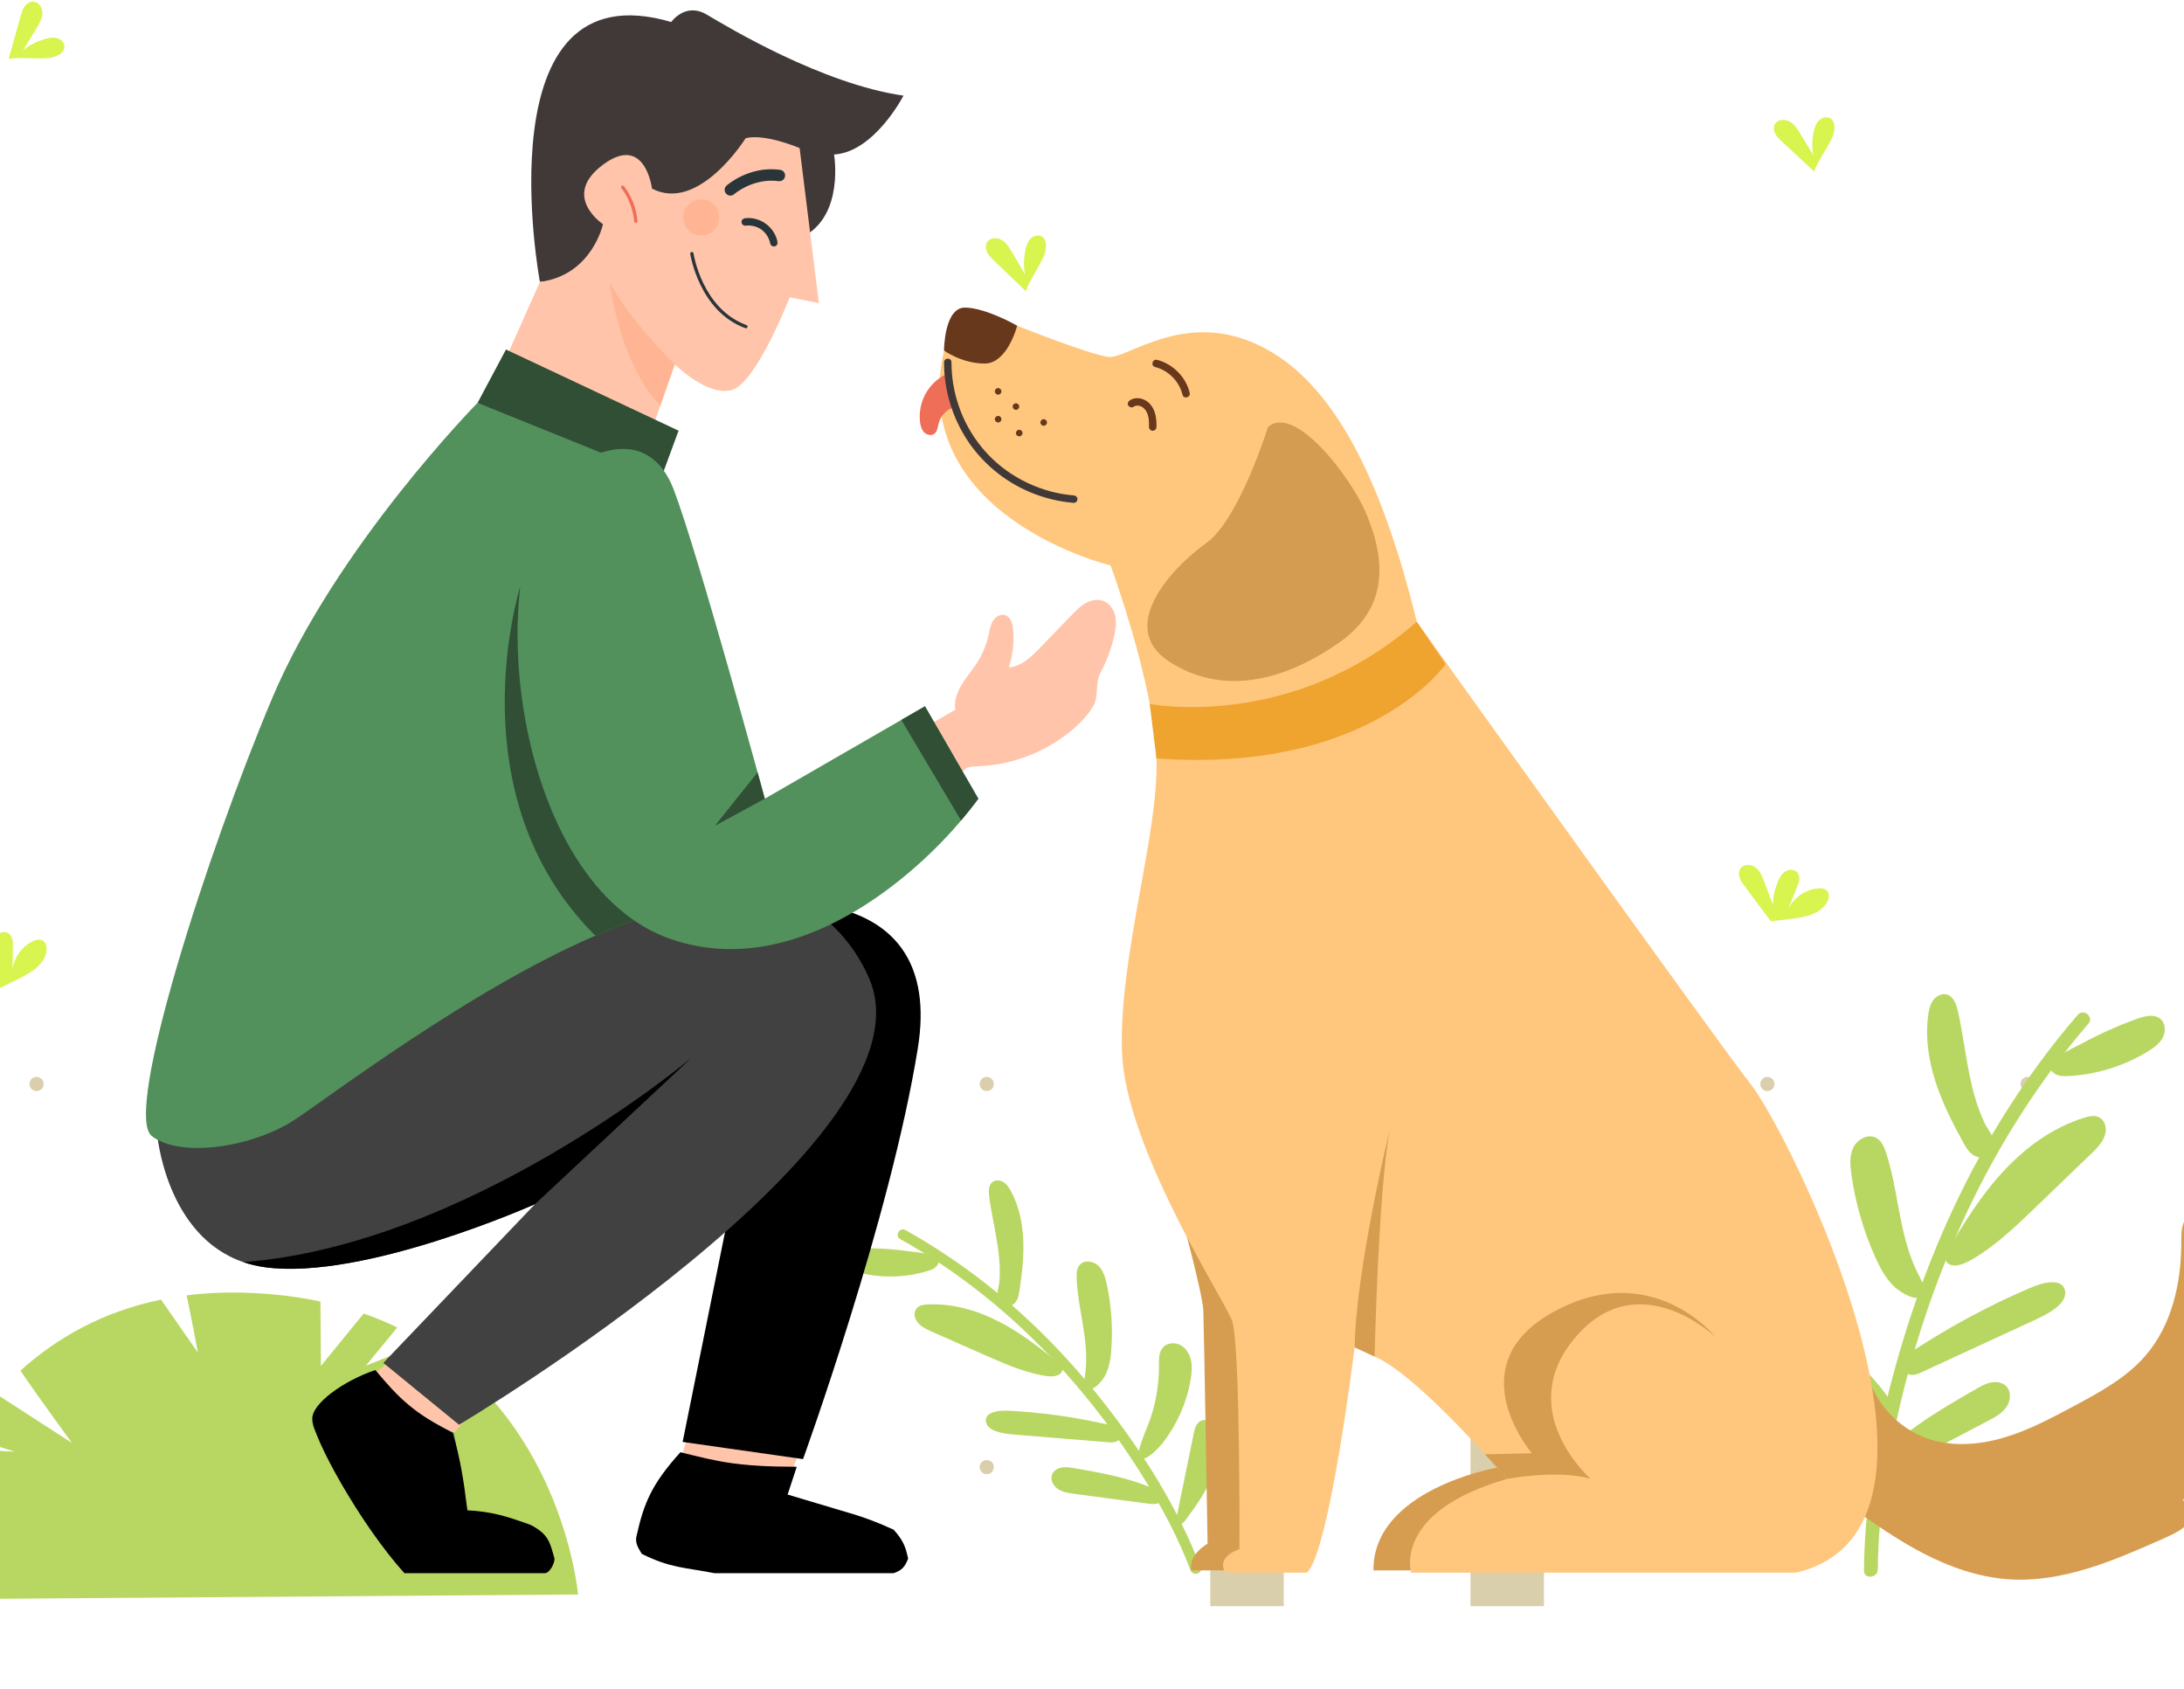 <svg width="375" height="290" viewBox="0 0 375 290" fill="none" xmlns="http://www.w3.org/2000/svg">
<path d="M6.473 187.289C7.138 187.182 7.589 186.556 7.481 185.892C7.373 185.228 6.747 184.777 6.082 184.885C5.417 184.993 4.965 185.618 5.073 186.282C5.181 186.946 5.808 187.397 6.473 187.289Z" fill="#DACFAD"/>
<path d="M6.473 253.064C7.138 252.956 7.589 252.331 7.481 251.667C7.373 251.003 6.747 250.552 6.082 250.659C5.417 250.767 4.965 251.393 5.073 252.057C5.181 252.721 5.808 253.172 6.473 253.064Z" fill="#DACFAD"/>
<path d="M43.639 187.214C44.261 186.957 44.556 186.244 44.299 185.623C44.041 185.001 43.327 184.706 42.705 184.964C42.083 185.221 41.787 185.933 42.045 186.555C42.303 187.176 43.016 187.471 43.639 187.214Z" fill="#DACFAD"/>
<path d="M43.169 253.078C43.843 253.078 44.389 252.533 44.389 251.861C44.389 251.188 43.843 250.643 43.169 250.643C42.495 250.643 41.949 251.188 41.949 251.861C41.949 252.533 42.495 253.078 43.169 253.078Z" fill="#DACFAD"/>
<path d="M80.534 187.213C81.156 186.956 81.452 186.243 81.194 185.622C80.936 185 80.223 184.705 79.6 184.963C78.978 185.22 78.683 185.932 78.94 186.554C79.198 187.175 79.912 187.47 80.534 187.213Z" fill="#DACFAD"/>
<path d="M80.067 253.078C80.741 253.078 81.287 252.533 81.287 251.861C81.287 251.188 80.741 250.643 80.067 250.643C79.394 250.643 78.848 251.188 78.848 251.861C78.848 252.533 79.394 253.078 80.067 253.078Z" fill="#DACFAD"/>
<path d="M125.21 187.214C125.832 186.957 126.128 186.244 125.87 185.623C125.612 185.001 124.899 184.706 124.276 184.964C123.654 185.221 123.358 185.933 123.616 186.555C123.874 187.176 124.587 187.471 125.21 187.214Z" fill="#DACFAD"/>
<path d="M124.745 253.078C125.419 253.078 125.965 252.533 125.965 251.861C125.965 251.188 125.419 250.643 124.745 250.643C124.071 250.643 123.525 251.188 123.525 251.861C123.525 252.533 124.071 253.078 124.745 253.078Z" fill="#DACFAD"/>
<path d="M169.517 187.302C170.189 187.255 170.695 186.672 170.648 186.001C170.6 185.33 170.016 184.825 169.345 184.873C168.673 184.92 168.167 185.503 168.214 186.174C168.262 186.845 168.846 187.35 169.517 187.302Z" fill="#DACFAD"/>
<path d="M169.484 253.077C170.157 253.047 170.678 252.477 170.647 251.806C170.617 251.134 170.047 250.614 169.374 250.644C168.701 250.675 168.18 251.244 168.211 251.916C168.241 252.588 168.811 253.108 169.484 253.077Z" fill="#DACFAD"/>
<path d="M220.421 171.509L214.111 168.043L207.802 171.509V275.73H220.421V171.509Z" fill="#DACFAD"/>
<path d="M214.193 187.302C214.865 187.255 215.371 186.672 215.323 186.001C215.276 185.33 214.692 184.825 214.02 184.873C213.348 184.92 212.842 185.503 212.89 186.174C212.938 186.845 213.521 187.35 214.193 187.302Z" fill="#DACFAD"/>
<path d="M214.165 253.077C214.838 253.047 215.359 252.477 215.328 251.806C215.298 251.134 214.727 250.614 214.054 250.644C213.381 250.675 212.861 251.244 212.891 251.916C212.922 252.588 213.492 253.108 214.165 253.077Z" fill="#DACFAD"/>
<path d="M265.102 171.509L258.792 168.043L252.482 171.509V275.73H265.102V171.509Z" fill="#DACFAD"/>
<path d="M258.874 187.302C259.546 187.255 260.052 186.672 260.004 186.001C259.956 185.33 259.373 184.825 258.701 184.873C258.029 184.92 257.523 185.503 257.571 186.174C257.619 186.845 258.202 187.35 258.874 187.302Z" fill="#DACFAD"/>
<path d="M258.846 253.077C259.519 253.047 260.039 252.477 260.009 251.806C259.978 251.134 259.408 250.614 258.735 250.644C258.062 250.675 257.541 251.244 257.572 251.916C257.602 252.588 258.173 253.108 258.846 253.077Z" fill="#DACFAD"/>
<path d="M303.558 187.302C304.229 187.255 304.735 186.672 304.688 186.001C304.64 185.33 304.057 184.825 303.385 184.873C302.713 184.92 302.207 185.503 302.254 186.174C302.302 186.845 302.886 187.35 303.558 187.302Z" fill="#DACFAD"/>
<path d="M303.524 253.077C304.197 253.047 304.718 252.477 304.687 251.806C304.657 251.134 304.087 250.614 303.414 250.644C302.741 250.675 302.22 251.244 302.251 251.916C302.281 252.588 302.851 253.108 303.524 253.077Z" fill="#DACFAD"/>
<path d="M348.238 187.302C348.91 187.255 349.416 186.672 349.368 186.001C349.321 185.33 348.737 184.825 348.065 184.873C347.393 184.92 346.887 185.503 346.935 186.174C346.983 186.845 347.566 187.35 348.238 187.302Z" fill="#DACFAD"/>
<path d="M348.205 253.077C348.878 253.047 349.399 252.477 349.368 251.806C349.338 251.134 348.767 250.614 348.094 250.644C347.421 250.675 346.901 251.244 346.931 251.916C346.962 252.588 347.532 253.108 348.205 253.077Z" fill="#DACFAD"/>
<path d="M99.259 273.726L-17.561 274.59C-17.561 274.59 -15.501 261.656 -7.444 248.603L2.528 249.221L-6.054 246.446C-4.441 244.039 -2.617 241.652 -0.552 239.365L12.348 247.704C12.231 247.542 6.475 239.682 3.508 235.299C9.682 229.723 17.58 225.178 27.643 223.103L33.977 232.191C33.977 232.191 32.902 226.373 32.046 222.375C35.488 221.941 39.161 221.783 43.08 221.952C47.378 222.138 51.349 222.65 55.02 223.427L55.102 234.494L62.444 225.495C64.476 226.206 66.397 227.007 68.212 227.883L62.837 234.437L72.858 230.423C96.79 245.145 99.259 273.726 99.259 273.726Z" fill="#B8D762"/>
<path d="M320.052 269.621C320.159 255.512 323.19 241.381 327.424 227.965C331.371 215.457 336.709 203.378 343.607 192.207C347.514 185.877 351.891 179.856 356.749 174.22C357.75 173.059 359.586 174.574 358.585 175.735C341.658 195.373 330.813 219.618 325.428 244.85C323.703 252.934 322.489 261.148 322.425 269.425C322.414 270.941 320.04 271.155 320.052 269.621Z" fill="#B8D762"/>
<path d="M338.227 184.793C337.453 181.061 337.017 177.263 336.166 173.547C335.9 172.383 335.417 171.041 334.263 170.726C333.4 170.49 332.464 170.98 331.935 171.702C331.407 172.423 331.21 173.331 331.085 174.216C330.548 178.03 331.127 181.94 332.301 185.609C333.475 189.278 335.229 192.734 337.084 196.111C337.448 196.773 337.826 197.446 338.384 197.956C338.942 198.466 339.722 198.795 340.461 198.631C341.539 198.391 342.071 197.258 342.214 196.258C342.392 195.016 341.303 193.902 340.778 192.81C339.56 190.272 338.798 187.541 338.227 184.793ZM343.554 201.549C347.472 197.205 352.331 193.556 357.934 191.862C358.712 191.626 359.573 191.434 360.316 191.761C361.048 192.083 361.504 192.874 361.567 193.67C361.63 194.466 361.347 195.258 360.926 195.937C360.416 196.759 359.711 197.44 359.013 198.112C355.838 201.169 352.662 204.227 349.487 207.285C346.205 210.445 342.887 213.634 338.985 215.99C337.901 216.644 335.86 217.791 334.584 216.96C333.363 216.165 334.492 214.586 335.004 213.715C336.635 210.94 338.343 208.204 340.255 205.611C341.291 204.207 342.385 202.845 343.554 201.549ZM367.025 174.869C368.336 174.4 369.954 174.024 370.993 174.949C371.864 175.724 371.884 177.144 371.33 178.169C370.776 179.194 369.783 179.9 368.788 180.508C364.679 183.019 359.935 184.484 355.125 184.728C354.381 184.766 353.597 184.766 352.947 184.404C349.694 182.596 356.214 179.819 357.382 179.184C360.478 177.5 363.705 176.056 367.025 174.869ZM328.126 215.864C326.005 210.11 325.759 203.823 323.883 197.985C323.547 196.941 323.084 195.824 322.11 195.318C320.712 194.593 318.908 195.579 318.219 196.995C317.531 198.41 317.667 200.073 317.887 201.631C318.58 206.52 319.964 211.309 321.986 215.815C322.844 217.727 323.85 219.633 325.417 221.028C326.336 221.845 329.449 223.886 330.302 222.1C330.721 221.223 330.145 220.237 329.749 219.483C329.133 218.31 328.584 217.107 328.126 215.864ZM348.066 221.321C349.394 220.747 350.766 220.187 352.212 220.123C352.899 220.092 353.649 220.203 354.132 220.692C354.651 221.218 354.72 222.071 354.459 222.761C354.197 223.451 353.66 224.001 353.085 224.464C351.836 225.471 350.361 226.153 348.904 226.826L335.88 232.834C333.829 233.781 331.778 234.727 329.727 235.673C328.041 236.451 326.443 235.996 326.987 233.849C327.357 232.391 328.534 231.833 329.736 231.064C333.487 228.665 337.362 226.46 341.342 224.461C343.552 223.35 345.795 222.303 348.066 221.321ZM320.057 234.923C317.027 231.474 314.655 227.45 313.106 223.13C312.615 221.762 312.1 220.232 310.819 219.542C309.535 218.851 307.826 219.33 306.865 220.425C305.903 221.521 305.618 223.089 305.824 224.531C306.03 225.972 306.677 227.313 307.401 228.578C310.009 233.136 313.746 237.045 318.186 239.858C319.107 240.441 323.704 242.974 324.503 241.282C324.884 240.475 323.318 238.705 322.876 238.137C322.001 237.011 320.997 235.993 320.057 234.923ZM339.322 238.435C340.133 237.97 340.962 237.498 341.879 237.321C342.797 237.143 343.835 237.311 344.487 237.98C345.404 238.922 345.233 240.54 344.466 241.607C343.699 242.673 342.491 243.321 341.327 243.931C336.141 246.649 330.955 249.367 325.769 252.085C324.749 252.62 322.385 253.087 322.5 251.193C322.58 249.874 324.44 248.565 325.327 247.78C328.029 245.389 331.033 243.365 334.109 241.49C335.828 240.441 337.575 239.437 339.322 238.435ZM311.026 240.447C310.65 239.838 310.263 239.217 309.704 238.768C309.146 238.32 308.374 238.07 307.699 238.31C306.626 238.693 306.297 240.045 306.299 241.183C306.307 244.977 308.204 248.572 310.768 251.372C313.332 254.172 316.538 256.294 319.708 258.385C320.446 258.872 322.126 259.24 321.86 257.818C321.779 257.385 321.22 256.899 320.978 256.542C320.493 255.824 320.063 255.064 319.608 254.328C317.796 251.396 315.983 248.465 314.171 245.534C313.123 243.838 312.075 242.142 311.026 240.447ZM206.143 269.094C202.408 259.152 196.602 249.95 190.131 241.564C184.099 233.745 177.194 226.59 169.423 220.479C165.02 217.017 160.366 213.894 155.472 211.167C154.463 210.605 153.559 212.15 154.567 212.712C171.621 222.212 185.572 236.542 195.92 252.98C199.235 258.247 202.223 263.737 204.415 269.57C204.816 270.638 206.549 270.175 206.143 269.094Z" fill="#B8D762"/>
<path d="M171.302 213.851C170.882 211.014 170.205 208.217 169.842 205.371C169.729 204.48 169.722 203.406 170.455 202.885C171.004 202.496 171.793 202.6 172.353 202.973C172.914 203.347 173.289 203.937 173.606 204.53C174.975 207.086 175.579 209.999 175.701 212.896C175.823 215.792 175.479 218.687 175.045 221.553C174.959 222.116 174.867 222.689 174.604 223.194C174.342 223.698 173.877 224.132 173.312 224.207C172.488 224.316 171.818 223.653 171.458 222.984C171.01 222.151 171.49 221.083 171.578 220.175C171.781 218.068 171.611 215.94 171.302 213.851ZM171.883 227.069C167.987 225.012 163.608 223.69 159.209 223.941C158.599 223.976 157.94 224.063 157.5 224.486C157.066 224.903 156.949 225.579 157.111 226.158C157.273 226.737 157.678 227.224 158.151 227.594C158.725 228.044 159.4 228.343 160.067 228.637C163.104 229.977 166.141 231.316 169.178 232.656C172.317 234.041 175.488 235.436 178.856 236.092C179.792 236.275 181.532 236.557 182.218 235.64C182.875 234.763 181.667 233.938 181.08 233.456C179.207 231.916 177.291 230.424 175.268 229.087C174.172 228.362 173.045 227.683 171.883 227.069ZM148.379 214.284C147.331 214.291 146.09 214.444 145.595 215.367C145.181 216.139 145.535 217.148 146.192 217.729C146.849 218.31 147.734 218.552 148.595 218.724C152.149 219.436 155.881 219.245 159.344 218.174C159.879 218.008 160.434 217.806 160.8 217.382C162.629 215.263 157.302 214.987 156.311 214.84C153.687 214.451 151.032 214.264 148.379 214.284ZM186.498 233.196C186.504 228.582 185.048 224.075 184.859 219.464C184.826 218.64 184.864 217.731 185.421 217.122C186.221 216.247 187.751 216.478 188.604 217.301C189.458 218.123 189.793 219.333 190.042 220.491C190.82 224.124 191.084 227.867 190.824 231.573C190.713 233.147 190.496 234.754 189.75 236.144C189.313 236.96 187.642 239.207 186.576 238.165C186.053 237.654 186.204 236.808 186.289 236.172C186.42 235.185 186.496 234.193 186.498 233.196ZM173.822 242.208C172.735 242.145 171.619 242.104 170.581 242.432C170.087 242.589 169.586 242.861 169.372 243.331C169.142 243.837 169.314 244.458 169.678 244.878C170.041 245.298 170.563 245.548 171.089 245.727C172.234 246.115 173.453 246.216 174.657 246.314C178.244 246.607 181.831 246.9 185.419 247.193C187.113 247.331 188.807 247.47 190.502 247.608C191.896 247.722 192.907 246.987 191.966 245.611C191.326 244.676 190.35 244.586 189.301 244.353C186.028 243.628 182.718 243.072 179.387 242.688C177.537 242.474 175.681 242.314 173.822 242.208ZM197.142 244.578C198.389 241.357 199.021 237.9 198.995 234.447C198.987 233.354 198.955 232.139 199.681 231.32C200.409 230.5 201.741 230.396 202.705 230.922C203.668 231.448 204.276 232.482 204.504 233.554C204.732 234.626 204.623 235.741 204.439 236.822C203.778 240.717 202.151 244.446 199.743 247.582C199.244 248.232 196.652 251.21 195.649 250.221C195.17 249.749 195.818 248.094 195.982 247.578C196.309 246.556 196.755 245.577 197.142 244.578ZM184.438 252.041C183.745 251.922 183.037 251.802 182.342 251.914C181.648 252.026 180.958 252.413 180.671 253.055C180.267 253.957 180.807 255.056 181.626 255.612C182.444 256.167 183.466 256.312 184.447 256.443C188.816 257.022 193.186 257.603 197.555 258.182C198.414 258.296 200.207 258.015 199.634 256.707C199.235 255.796 197.581 255.351 196.751 255.026C194.222 254.035 191.575 253.381 188.914 252.851C187.427 252.555 185.933 252.297 184.438 252.041ZM204.955 246.146C205.063 245.619 205.176 245.08 205.454 244.618C205.732 244.157 206.213 243.781 206.752 243.776C207.61 243.77 208.193 244.64 208.486 245.444C209.465 248.127 209.057 251.158 207.971 253.8C206.885 256.442 205.17 258.77 203.472 261.067C203.077 261.602 201.985 262.296 201.804 261.223C201.749 260.896 202.018 260.408 202.096 260.093C202.253 259.461 202.36 258.812 202.49 258.174C203.011 255.634 203.532 253.094 204.052 250.554C204.353 249.085 204.654 247.616 204.955 246.146Z" fill="#B8D762"/>
<path d="M256.667 252.03C256.667 252.03 235.705 255.795 235.824 269.586H260.183L269.019 261.409C269.019 261.409 270.755 253.171 268.486 251.707C266.217 250.243 256.667 252.03 256.667 252.03ZM202.458 207.285C202.458 207.285 206.491 221.93 206.613 224.981C206.736 228.032 207.347 265.009 207.347 265.009C207.347 265.009 204.047 266.779 204.536 269.586H216.605C216.605 269.586 218.438 224.767 218.621 223.211C218.805 221.655 222.288 211.953 221.554 211.495C220.821 211.038 202.458 207.285 202.458 207.285ZM320.454 235.17C321.652 240.592 325.851 245.252 331.126 247.011C335.29 248.4 339.881 248.037 344.09 246.791C348.299 245.545 352.203 243.461 356.074 241.391C360.505 239.021 365.041 236.569 368.337 232.78C372.924 227.507 374.556 220.22 374.529 213.236C374.522 211.596 374.547 209.696 375.835 208.679C377.427 207.421 379.836 208.433 381.238 209.899C383.343 212.099 384.36 215.114 385.012 218.087C388.04 231.9 384.094 247.056 374.713 257.648C375.6 257.383 376.155 257.448 377.042 257.183C377.515 258.755 376.775 260.491 375.607 261.645C374.438 262.799 372.9 263.491 371.399 264.159C362.932 267.923 354.031 271.769 344.787 271.11C339.722 270.749 334.828 269.03 330.317 266.702C325.806 264.375 321.639 261.444 317.505 258.5C317.136 250.584 318.502 242.851 320.454 235.17Z" fill="#D69D50"/>
<path d="M174.652 55.913C174.652 55.913 187.103 60.901 190.341 61.268C193.58 61.634 203.296 53.152 216.129 59.254C228.962 65.356 237.273 82.319 243.262 106.727C243.262 106.727 295.951 180.339 300.49 185.96C307.044 194.075 341.097 262.294 308.373 269.983H242.315C242.315 269.983 239.015 259.549 258.814 253.874L254.964 249.664C254.964 249.664 242.498 235.568 236.02 232.883L232.598 231.297C232.598 231.297 228.244 266.6 224.394 269.983H210.431C210.431 269.983 208.506 267.496 212.814 265.94C212.814 265.94 212.997 230.519 211.531 226.675C210.064 222.83 193.198 197.019 192.648 180.544C192.098 164.069 198.99 143.201 198.569 130.204C198.148 117.207 190.685 97.07 190.685 97.07C190.685 97.07 155.555 88.619 162.094 60.169L174.652 55.913Z" fill="#FFC77D"/>
<path d="M197.503 69.394C196.658 68.401 195.098 67.99 193.963 68.745C193.685 68.93 193.539 69.317 193.734 69.619C193.912 69.897 194.312 70.047 194.609 69.849C194.66 69.815 194.711 69.783 194.764 69.754C194.784 69.743 194.866 69.712 194.867 69.709C194.956 69.68 195.047 69.655 195.139 69.64C195.164 69.64 195.244 69.634 195.25 69.634C195.311 69.632 195.372 69.633 195.433 69.637C195.444 69.638 195.543 69.653 195.548 69.652C195.594 69.662 195.64 69.67 195.685 69.682C195.744 69.698 195.802 69.719 195.86 69.737C195.88 69.743 195.89 69.745 195.897 69.746C195.904 69.751 195.915 69.757 195.933 69.767C196.033 69.82 196.131 69.874 196.224 69.939C196.25 69.956 196.275 69.975 196.3 69.993C196.26 69.963 196.257 69.963 196.291 69.99C196.338 70.031 196.384 70.073 196.429 70.116C196.473 70.16 196.516 70.205 196.557 70.251C196.569 70.265 196.627 70.335 196.644 70.356C196.662 70.382 196.7 70.435 196.705 70.443C196.739 70.495 196.773 70.548 196.805 70.602C196.869 70.71 196.926 70.822 196.978 70.936C196.986 70.951 196.989 70.959 196.994 70.969C196.997 70.979 197.002 70.993 197.01 71.016C197.031 71.075 197.053 71.133 197.072 71.193C197.116 71.332 197.153 71.473 197.184 71.615C197.294 72.129 197.302 72.729 197.286 73.311C197.277 73.646 197.587 73.966 197.926 73.95C198.281 73.934 198.557 73.669 198.566 73.311C198.604 71.921 198.436 70.492 197.503 69.394Z" fill="#68381D"/>
<path d="M217.72 73.304C217.72 73.304 212.77 89.23 207.087 93.257C201.404 97.284 191.596 107.627 200.762 113.577C209.929 119.526 220.562 116.963 230.095 110.19C239.628 103.417 237.061 93.989 234.495 87.949C231.928 81.908 222.303 69.277 217.72 73.304Z" fill="#D49C50"/>
<path d="M174.65 55.913C174.65 55.913 173 62.457 169.012 62.411C165.025 62.365 162.092 60.169 162.092 60.169C162.092 60.169 162.092 52.709 165.758 52.801C169.425 52.892 174.65 55.913 174.65 55.913Z" fill="#68381D"/>
<path d="M232.599 231.296L236.021 232.882C236.021 232.882 236.632 205.18 238.587 194.074C238.587 194.074 232.782 218.055 232.599 231.296ZM258.814 253.873C258.814 253.873 267.614 252.225 273.114 253.873C273.114 253.873 259.731 242.157 270.547 229.526C281.364 216.895 294.563 229.526 294.563 229.526C294.563 229.526 283.747 215.98 266.881 225.133C250.015 234.286 263.031 249.48 263.031 249.48L254.965 249.663L258.814 253.873Z" fill="#D69D50"/>
<path d="M164.342 69.781C162.862 70.01 161.57 71.173 161.189 72.618C161.01 73.296 160.962 74.107 160.381 74.5C159.849 74.86 159.076 74.65 158.64 74.177C158.204 73.705 158.04 73.044 157.968 72.406C157.783 70.767 158.115 69.073 158.906 67.624C159.697 66.176 160.943 64.98 162.424 64.248L164.342 69.781Z" fill="#EF6E58"/>
<path d="M171.949 67.186C171.949 67.498 171.696 67.751 171.384 67.751C171.071 67.751 170.818 67.498 170.818 67.186C170.818 66.874 171.071 66.622 171.384 66.622C171.696 66.622 171.949 66.874 171.949 67.186ZM171.949 71.961C171.949 72.273 171.696 72.526 171.384 72.526C171.071 72.526 170.818 72.273 170.818 71.961C170.818 71.65 171.071 71.397 171.384 71.397C171.696 71.397 171.949 71.65 171.949 71.961ZM175.57 74.341C175.57 74.653 175.317 74.905 175.004 74.905C174.692 74.905 174.439 74.653 174.439 74.341C174.439 74.029 174.692 73.777 175.004 73.777C175.317 73.777 175.57 74.029 175.57 74.341ZM175.004 69.795C175.004 70.106 174.751 70.359 174.439 70.359C174.127 70.359 173.874 70.106 173.874 69.795C173.874 69.483 174.127 69.23 174.439 69.23C174.751 69.23 175.004 69.483 175.004 69.795ZM179.771 72.526C179.771 72.837 179.518 73.09 179.206 73.09C178.893 73.09 178.64 72.837 178.64 72.526C178.64 72.214 178.893 71.961 179.206 71.961C179.518 71.961 179.771 72.214 179.771 72.526ZM204.278 67.433C203.618 64.711 201.386 62.463 198.669 61.774C197.87 61.572 197.529 62.804 198.328 63.007C200.631 63.591 202.484 65.466 203.043 67.772C203.237 68.572 204.472 68.233 204.278 67.433Z" fill="#68381D"/>
<path d="M197.414 120.845C197.414 120.845 221.733 125.626 243.259 106.726L248.214 114.029C248.214 114.029 235.256 132.857 198.566 130.203L197.414 120.845Z" fill="#EFA430"/>
<path d="M184.364 85.048C179.976 84.691 175.714 83.011 172.225 80.336C168.694 77.628 166.036 73.855 164.607 69.65C163.79 67.246 163.367 64.73 163.374 62.19C163.376 61.368 162.096 61.366 162.094 62.19C162.08 66.936 163.507 71.675 166.129 75.633C168.714 79.534 172.44 82.608 176.748 84.441C179.175 85.473 181.734 86.112 184.364 86.326C184.709 86.354 185.004 86.012 185.004 85.687C185.004 85.318 184.71 85.076 184.364 85.048ZM92.704 48.395C92.704 48.395 82.56 -5.832 115.256 3.78C115.256 3.78 117.66 0.312 121.368 2.513C125.075 4.714 141.207 14.418 155.134 16.419C155.134 16.419 150.124 26.124 143.21 26.524C143.21 26.524 145.014 36.929 137.9 40.631C130.786 44.333 92.704 48.395 92.704 48.395Z" fill="#403937"/>
<path d="M110.154 78.869L115.856 62.542C115.856 62.542 121.467 68.143 125.676 66.943C129.884 65.744 135.595 51.037 135.595 51.037L140.605 52.037L137.299 25.424C137.299 25.424 131.387 22.873 128.03 23.723C128.03 23.723 120.015 36.58 111.949 32.378C111.949 32.378 110.796 22.873 103.532 28.276C96.268 33.678 103.532 38.48 103.532 38.48C103.532 38.48 101.672 47.235 92.704 48.396L84.378 67.112L110.154 78.869Z" fill="#FFC4AA"/>
<path d="M128.081 56.352C128.049 56.352 128.016 56.347 127.984 56.336C120.036 53.444 118.532 43.671 118.518 43.573C118.495 43.419 118.602 43.277 118.756 43.255C118.91 43.233 119.051 43.339 119.074 43.492C119.088 43.587 120.548 53.032 128.177 55.808C128.323 55.861 128.398 56.022 128.345 56.168C128.303 56.282 128.195 56.352 128.081 56.352Z" fill="#2A353A"/>
<path d="M109.177 38.278C109.033 38.278 108.91 38.168 108.897 38.022C108.576 34.496 106.713 32.334 106.695 32.312C106.592 32.196 106.604 32.018 106.721 31.916C106.837 31.814 107.015 31.826 107.117 31.942C107.199 32.035 109.119 34.255 109.457 37.971C109.471 38.126 109.357 38.262 109.202 38.276C109.194 38.277 109.185 38.278 109.177 38.278Z" fill="#EF6E58"/>
<path d="M125.407 33.574C125.135 33.574 124.863 33.462 124.669 33.242C124.31 32.836 124.348 32.217 124.753 31.858C124.912 31.718 128.693 28.431 133.956 29.152C134.495 29.226 134.871 29.721 134.797 30.259C134.724 30.796 134.228 31.17 133.689 31.099C129.342 30.504 126.089 33.302 126.057 33.33C125.87 33.494 125.638 33.574 125.407 33.574ZM133.495 41.502C132.988 38.973 130.534 37.164 127.96 37.459C127.616 37.498 127.32 37.725 127.32 38.098C127.32 38.413 127.614 38.777 127.96 38.737C128.994 38.619 130.031 38.86 130.865 39.511C131.587 40.076 132.076 40.918 132.261 41.842C132.329 42.18 132.732 42.375 133.048 42.288C133.401 42.191 133.563 41.842 133.495 41.502Z" fill="#2A353A"/>
<path d="M115.855 62.543C115.855 62.543 107.867 54.761 104.689 48.396C104.689 48.396 106.177 62.095 113.378 69.637L115.855 62.543ZM123.509 37.321C123.509 39.033 122.119 40.422 120.404 40.422C118.689 40.422 117.299 39.033 117.299 37.321C117.299 35.609 118.689 34.221 120.404 34.221C122.119 34.221 123.509 35.609 123.509 37.321Z" fill="#FFB594"/>
<path d="M117.005 250.075L121.283 236.406L140.654 240.19L135.643 253.431L117.005 250.075Z" fill="#FFC4AA"/>
<path d="M131.322 155.206C131.322 155.206 162.274 150.813 157.599 179.919C152.924 209.025 137.884 250.484 137.884 250.484L117.211 247.535L127.045 198.865L131.322 155.206Z" fill="black"/>
<path d="M116.795 249.389C116.795 249.389 110.899 255.988 109.687 263.245C109.419 264.849 110.272 266.43 111.769 267.069C117.658 269.582 123.013 269.586 130.682 269.586H153.371C154.869 269.586 155.956 268.162 155.559 266.72L155.429 266.248C154.754 263.798 152.774 261.924 150.288 261.382L135.235 256.589L136.717 251.997C136.717 251.997 122.559 251.754 116.795 249.389Z" fill="#396FBC"/>
<path d="M64.556 235.629L73.019 228.703L83.515 239.885L77.939 245.971L72.622 248.26L67.947 243.866L64.556 235.629Z" fill="#FFC4AA"/>
<path d="M78.817 244.586L65.823 233.969L91.868 206.708C91.454 206.893 62.538 219.748 45.673 217.567C44.274 217.388 42.981 217.08 41.782 216.669C28.415 212.095 26.975 194.623 26.975 194.623L88.731 147.518C88.731 147.518 137.459 140.377 149.265 168.02C161.072 195.661 78.817 244.586 78.817 244.586Z" fill="#424141"/>
<path d="M118.753 181.571L91.874 206.706L91.869 206.708C91.455 206.893 62.539 219.748 45.674 217.568C44.275 217.388 42.982 217.08 41.783 216.669C80.366 213.719 118.167 182.067 118.753 181.571Z" fill="black"/>
<path d="M64.555 235.628C64.555 235.628 60.646 236.506 54.925 241.142C53.66 242.167 53.251 243.916 53.949 245.384C56.695 251.162 63.951 265.522 70.055 269.585H92.744C94.242 269.585 95.328 268.161 94.931 266.719L94.801 266.247C94.126 263.797 92.147 261.923 89.661 261.381L80.266 259.334L77.938 245.971C77.938 245.971 67.305 241.211 64.555 235.628ZM114.878 156.302C114.091 156.484 113.296 156.69 112.489 156.916C109.197 157.838 105.743 159.109 102.22 160.624C80.649 169.912 56.472 188.395 50.529 192.273C43.38 196.941 31.005 198.865 26.057 195.021C21.107 191.176 35.68 146.144 46.679 119.995C57.681 93.846 82.001 69.153 82.001 69.153L106.628 72.89C106.628 72.89 138.527 150.812 114.878 156.302Z" fill="#52905C"/>
<path d="M64.443 235.187C58.684 237.176 53.631 241 53.631 243.492C53.631 246.814 61.948 261.763 69.434 270.068H93.554C94.386 270.068 95.217 268.407 95.217 267.576C94.445 265.052 94.386 263.424 91.059 261.763C86.713 260.176 84.292 259.501 80.246 259.271C79.604 253.947 79.016 250.401 77.751 245.983C71.072 242.563 68.602 240.17 64.443 235.187Z" fill="black"/>
<path d="M112.491 156.916C109.199 157.838 105.745 159.109 102.222 160.624C77.933 136.493 89.346 100.641 89.346 100.641C87.018 139.025 112.491 156.916 112.491 156.916Z" fill="#304F35"/>
<path d="M113.578 81.907L116.512 73.935L86.877 60.001L82.004 69.154L113.578 81.907Z" fill="#304F35"/>
<path d="M164.654 133.667L159.704 124.331L164.043 121.829C163.76 120.385 164.35 118.844 165.098 117.577C165.847 116.31 166.834 115.2 167.641 113.97C168.639 112.449 169.358 110.746 169.752 108.97C169.932 108.156 170.054 107.304 170.491 106.593C170.928 105.882 171.797 105.349 172.593 105.604C173.525 105.902 173.852 107.039 173.946 108.012C174.16 110.217 173.907 112.465 173.207 114.567C175.411 114.438 177.167 112.661 178.7 111.076C180.469 109.245 182.238 107.415 184.007 105.585C184.743 104.825 185.492 104.053 186.416 103.537C187.339 103.021 188.48 102.789 189.467 103.171C190.553 103.591 191.267 104.691 191.497 105.832C191.727 106.973 191.542 108.155 191.28 109.288C190.776 111.466 189.983 113.576 188.927 115.547C187.98 117.316 188.734 119.586 187.677 121.292C186.619 122.997 185.186 124.445 183.62 125.702C179.244 129.213 173.732 131.289 168.124 131.536C167.467 131.565 166.799 131.571 166.17 131.761C165.541 131.951 164.898 133.057 164.654 133.667Z" fill="#FFC4AA"/>
<path d="M167.984 137.113C167.984 137.113 166.929 138.584 165.019 140.857C157.473 149.847 137.124 168.582 115.368 161.277C88.113 152.125 82.259 97.857 96.058 82.562C101.191 76.872 111.518 73.165 115.673 84.027C119.829 94.887 131.317 137.113 131.317 137.113L154.765 123.585L158.816 121.248L167.984 137.113Z" fill="#52905C"/>
<path d="M131.322 137.113L122.767 141.75L130.081 132.59L131.322 137.113Z" fill="#304F35"/>
<path d="M167.985 137.113C167.985 137.113 166.931 138.585 165.02 140.857L154.767 123.586L158.817 121.249L167.985 137.113Z" fill="#304F35"/>
<path d="M0.121 169.556C-2.001 168.179 -4.123 166.801 -6.245 165.423C-6.755 165.091 -7.276 164.75 -7.644 164.274C-8.012 163.798 -8.203 163.153 -7.978 162.601C-7.634 161.758 -6.455 161.488 -5.572 161.799C-4.69 162.111 -4.041 162.83 -3.433 163.521L-0.531 166.817C-1.07 165.589 -1.232 164.14 -1.207 162.807C-1.196 162.241 -1.13 161.664 -0.887 161.147C-0.707 160.763 -0.423 160.415 -0.044 160.204C0.336 159.993 0.815 159.934 1.219 160.098C1.663 160.28 1.96 160.704 2.095 161.15C2.229 161.597 2.224 162.069 2.217 162.534L2.154 167.074C2.122 164.815 3.522 162.592 5.623 161.587C6.124 161.347 6.728 161.174 7.234 161.406C7.838 161.681 8.05 162.42 8.004 163.062C7.921 164.213 7.238 165.262 6.361 166.047C5.485 166.833 4.421 167.393 3.369 167.944C2.242 168.535 1.248 168.965 0.121 169.556ZM304.07 158.158C302.574 156.158 301.079 154.158 299.584 152.157C299.224 151.676 298.857 151.182 298.684 150.613C298.51 150.044 298.562 149.375 298.972 148.932C299.597 148.255 300.8 148.395 301.517 148.982C302.232 149.569 302.583 150.46 302.905 151.311L304.443 155.371C304.378 154.039 304.747 152.626 305.25 151.384C305.463 150.856 305.733 150.337 306.146 149.933C306.454 149.633 306.845 149.4 307.277 149.329C307.708 149.258 308.18 149.362 308.499 149.651C308.85 149.969 308.977 150.467 308.943 150.93C308.909 151.394 308.734 151.836 308.561 152.27L306.869 156.508C307.651 154.378 309.764 152.759 312.096 152.517C312.653 152.459 313.281 152.498 313.673 152.884C314.14 153.344 314.073 154.108 313.799 154.695C313.308 155.747 312.29 156.503 311.185 156.948C310.081 157.392 308.882 157.563 307.697 157.729C306.427 157.908 305.34 157.98 304.07 158.158ZM176.161 50.012C174.333 48.254 172.506 46.496 170.678 44.737C170.238 44.314 169.79 43.88 169.515 43.335C169.241 42.79 169.169 42.104 169.487 41.583C169.973 40.789 171.173 40.717 171.98 41.184C172.786 41.651 173.292 42.489 173.763 43.293C174.512 44.571 175.262 45.849 176.011 47.127C175.703 45.792 175.803 44.297 176.065 42.952C176.176 42.38 176.344 41.807 176.673 41.325C176.917 40.967 177.256 40.663 177.664 40.515C178.072 40.366 178.552 40.388 178.916 40.624C179.318 40.883 179.533 41.364 179.585 41.839C179.637 42.314 179.548 42.791 179.459 43.261C179.168 44.79 176.451 48.483 176.161 50.012ZM1.483 10.145C2.166 7.705 2.848 5.264 3.531 2.823C3.695 2.236 3.865 1.636 4.215 1.136C4.566 0.636 5.136 0.247 5.746 0.279C6.677 0.329 7.309 1.35 7.281 2.28C7.252 3.211 6.753 4.054 6.268 4.849C5.497 6.114 4.727 7.379 3.956 8.645C4.987 7.74 6.352 7.118 7.662 6.71C8.219 6.536 8.803 6.412 9.384 6.472C9.816 6.517 10.245 6.671 10.569 6.959C10.893 7.247 11.102 7.679 11.067 8.111C11.029 8.588 10.707 9.005 10.313 9.276C9.919 9.547 9.456 9.695 9 9.839C7.514 10.31 2.969 9.675 1.483 10.145ZM311.518 29.459C309.676 27.749 307.833 26.038 305.991 24.328C305.547 23.916 305.095 23.494 304.818 22.963C304.542 22.433 304.469 21.766 304.79 21.26C305.279 20.487 306.489 20.417 307.303 20.871C308.116 21.325 308.626 22.141 309.101 22.923C309.857 24.166 310.612 25.409 311.368 26.652C311.057 25.354 311.158 23.899 311.422 22.591C311.534 22.034 311.703 21.477 312.034 21.009C312.281 20.66 312.623 20.364 313.034 20.22C313.446 20.076 313.929 20.097 314.297 20.326C314.702 20.579 314.919 21.046 314.971 21.508C315.023 21.97 314.933 22.435 314.844 22.892C314.551 24.379 311.811 27.972 311.518 29.459ZM423.9 166.272C422.057 164.561 420.214 162.851 418.372 161.14C417.928 160.729 417.476 160.306 417.2 159.776C416.923 159.246 416.85 158.579 417.171 158.072C417.661 157.299 418.87 157.23 419.684 157.684C420.498 158.138 421.007 158.954 421.482 159.735C422.238 160.979 422.993 162.222 423.749 163.465C423.438 162.166 423.539 160.712 423.803 159.403C423.915 158.847 424.084 158.29 424.416 157.821C424.662 157.473 425.004 157.177 425.416 157.033C425.827 156.888 426.311 156.91 426.678 157.139C427.083 157.391 427.3 157.859 427.352 158.321C427.405 158.783 427.314 159.248 427.225 159.704C426.932 161.191 424.192 164.785 423.9 166.272ZM-45.365 103.815C-47.192 102.057 -49.02 100.298 -50.847 98.54C-51.287 98.117 -51.736 97.683 -52.01 97.138C-52.284 96.593 -52.357 95.907 -52.038 95.386C-51.553 94.591 -50.353 94.52 -49.546 94.987C-48.739 95.453 -48.233 96.292 -47.762 97.096C-47.013 98.374 -46.264 99.652 -45.514 100.93C-45.822 99.594 -45.723 98.1 -45.46 96.754C-45.349 96.182 -45.182 95.609 -44.853 95.128C-44.608 94.77 -44.269 94.466 -43.861 94.317C-43.453 94.169 -42.974 94.191 -42.609 94.427C-42.207 94.686 -41.992 95.166 -41.94 95.642C-41.888 96.116 -41.978 96.594 -42.067 97.064C-42.357 98.592 -45.075 102.286 -45.365 103.815ZM398.105 86.101C397.315 83.693 396.525 81.285 395.735 78.877C395.545 78.297 395.353 77.704 395.366 77.094C395.379 76.484 395.637 75.844 396.162 75.533C396.964 75.058 398.058 75.556 398.552 76.346C399.046 77.136 399.099 78.113 399.138 79.043C399.201 80.523 399.264 82.003 399.326 83.482C399.681 82.158 400.47 80.884 401.332 79.818C401.699 79.365 402.116 78.937 402.632 78.666C403.016 78.463 403.458 78.354 403.888 78.413C404.318 78.473 404.732 78.717 404.943 79.095C405.177 79.513 405.141 80.038 404.965 80.482C404.788 80.925 404.484 81.306 404.186 81.679C403.212 82.894 399.078 84.886 398.105 86.101Z" fill="#D8F44F"/>
<path d="M109.354 263.424C110.546 258.18 111.836 254.799 116.84 249.306C123.493 250.967 126.82 251.797 136.801 251.797L135.208 256.568C137.18 257.123 141.315 258.41 144.287 259.272C148.077 260.344 150.047 261.095 153.436 262.594C155.054 264.394 155.495 265.494 155.931 267.577C155.372 268.966 154.893 269.58 153.436 270.068H122.662C117.705 269.077 115.176 269.238 110.186 266.746C109.426 265.464 108.976 264.746 109.354 263.424Z" fill="black"/>
</svg>
